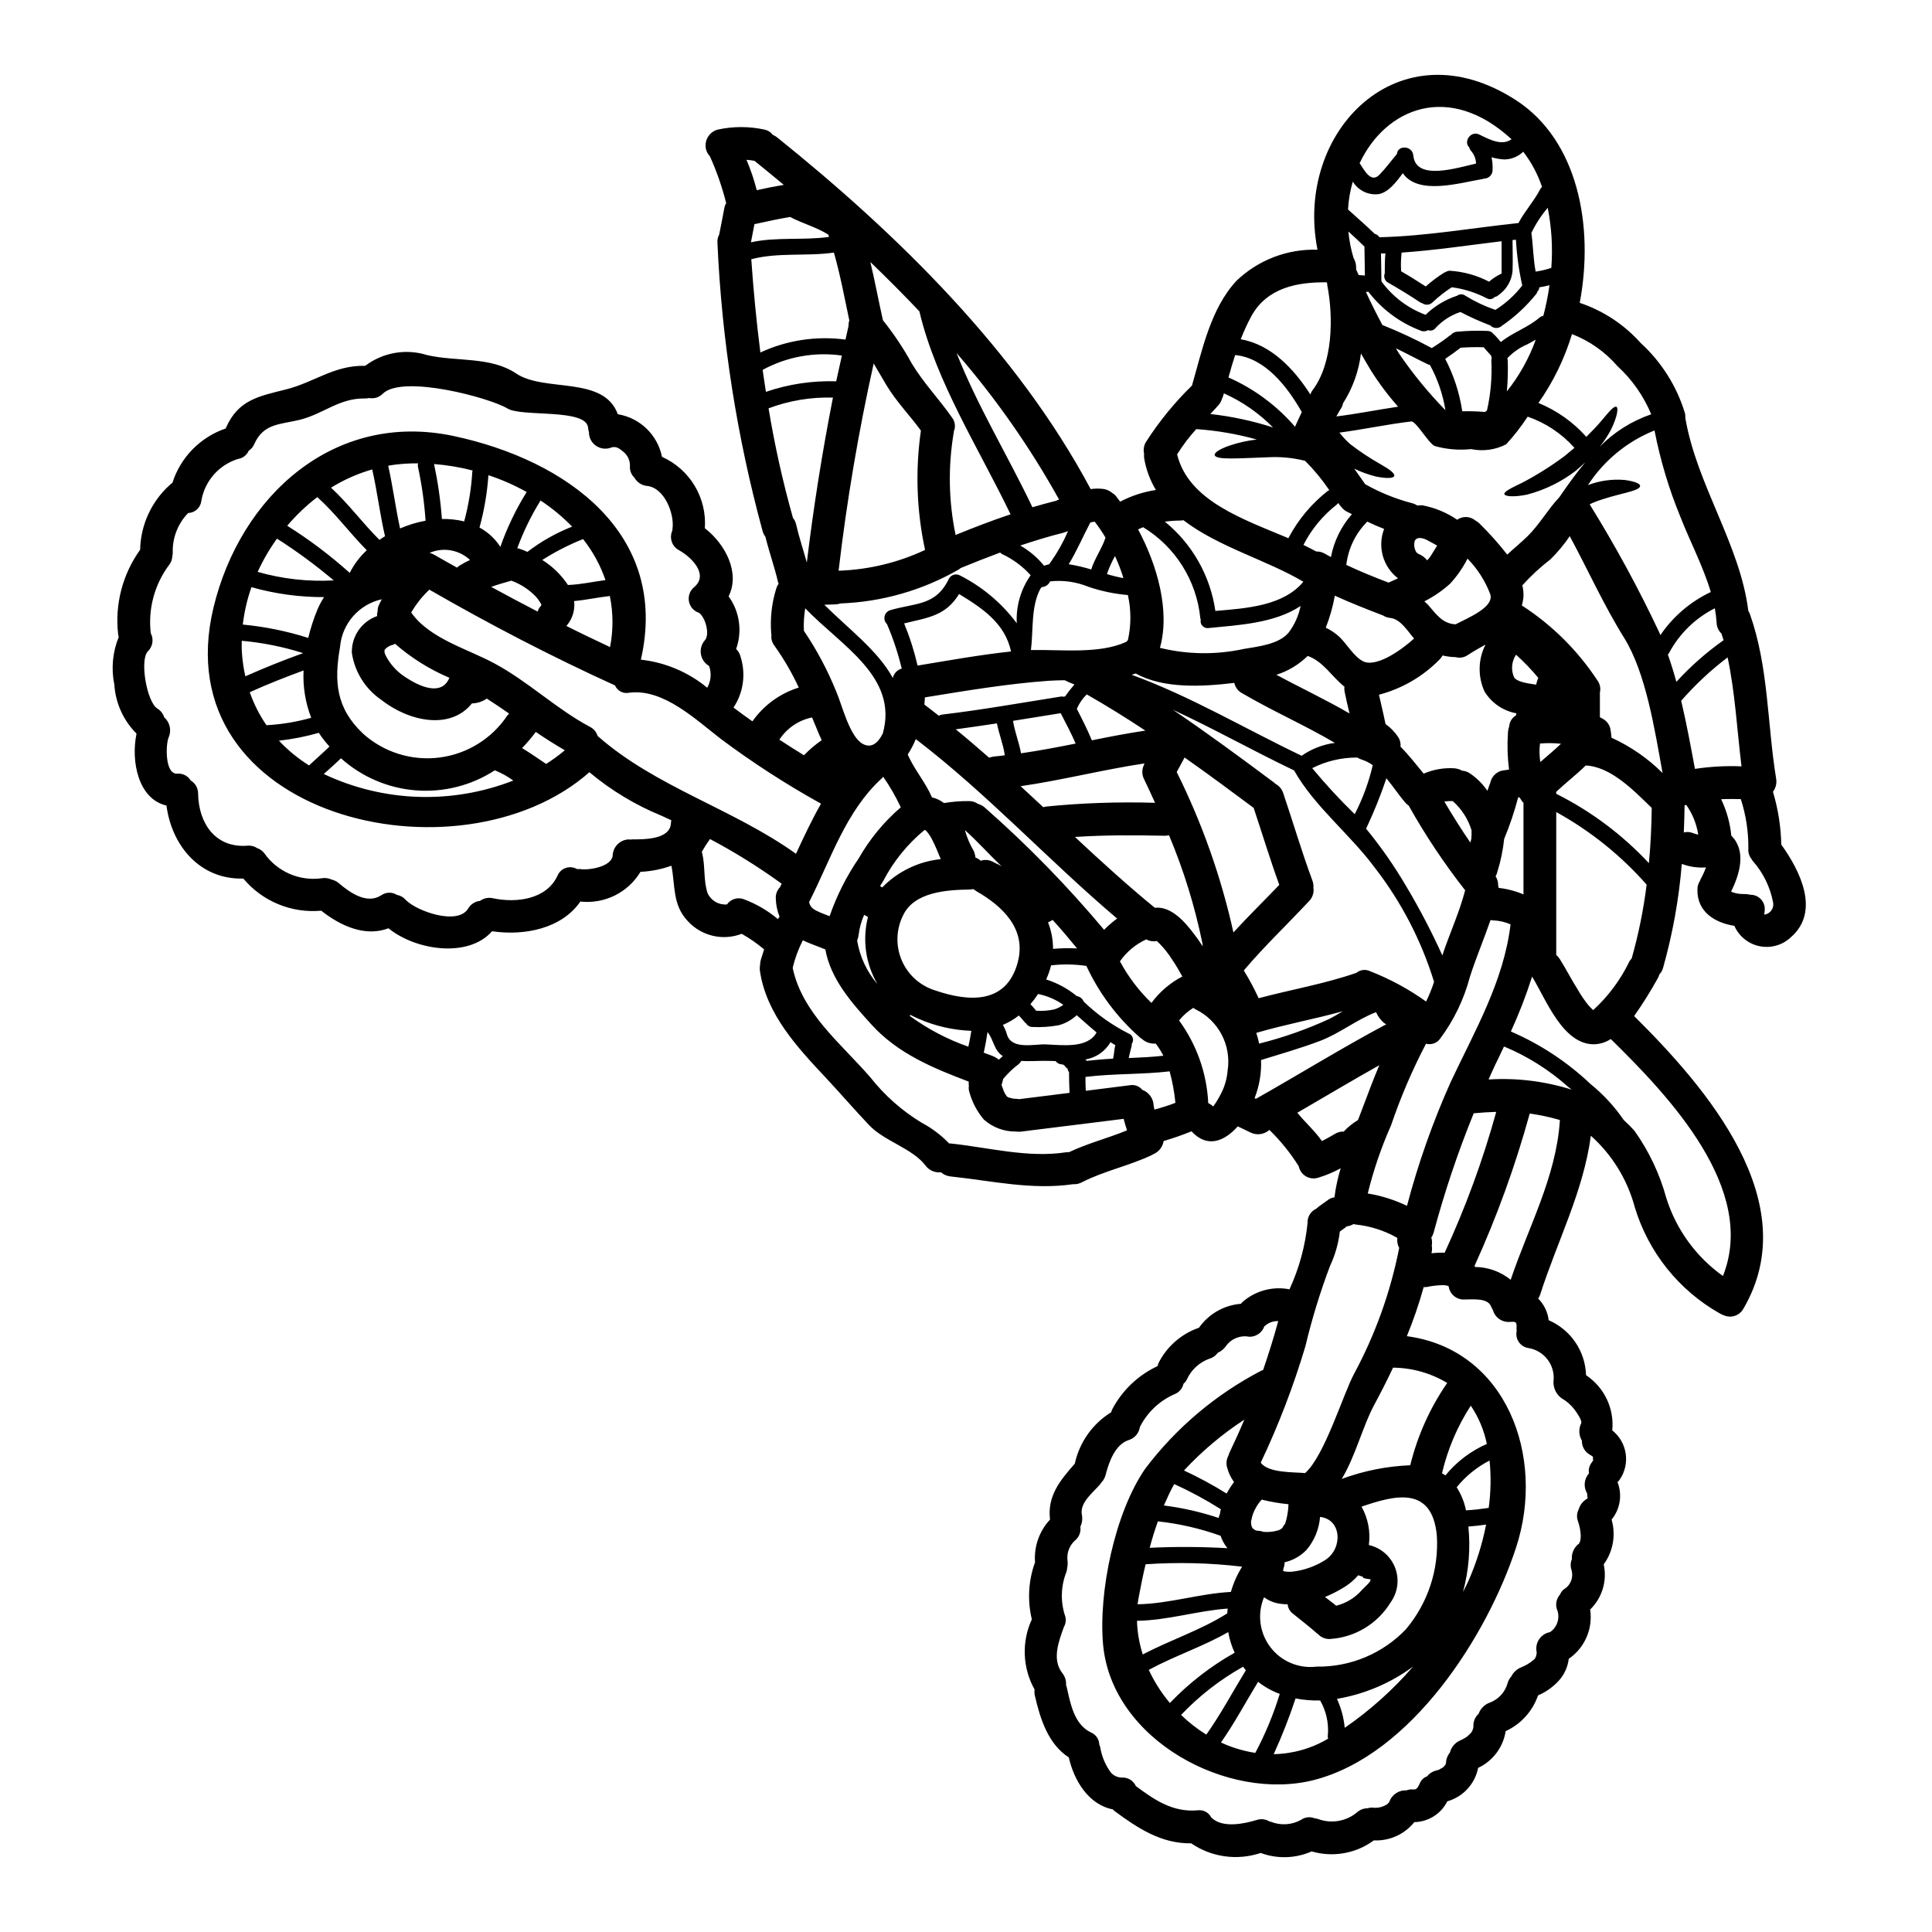 <?xml version="1.0" encoding="UTF-8"?>
<!-- Uploaded to: SVG Repo, www.svgrepo.com, Generator: SVG Repo Mixer Tools -->
<svg fill="#000000" width="800px" height="800px" version="1.1" viewBox="144 144 512 512" xmlns="http://www.w3.org/2000/svg">
 <g>
  <path d="m484.5 547.99c0.184-0.523 0.34-1.055 0.465-1.594 0.285-1.215 0.449-2.457 0.492-3.707v-0.055c-2.391-0.227-4.758-0.637-7.086-1.223-1.215 1.32-2.102 2.91-2.578 4.637-0.055 0.383-0.141 0.762-0.258 1.133-0.004 0.23 0.004 0.465 0.027 0.695 0.031 0.172 0.117 0.547 0.145 0.633 0.027 0.086 0.031 0.09 0.031 0.117s0.055 0.086 0.086 0.145v0.004c0.059 0.07 0.105 0.148 0.145 0.23l0.031 0.027c0.133 0.129 0.277 0.246 0.434 0.348 0.145 0.086 0.32 0.145 0.348 0.172 0.145 0.031 0.293 0.086 0.438 0.117h0.262-0.004c0.465 0.023 0.926 0.121 1.359 0.289 1.246 0.109 2.504-0.008 3.707-0.348 0.527-0.113 1-0.391 1.363-0.785 0.016-0.133 0.594-1.059 0.594-0.836zm49.938 53.961v0.004c0.023-0.203 0.031-0.406 0.027-0.613-0.012-1.211 0.492-2.367 1.391-3.184 0.496-1.383 1.594-2.469 2.981-2.957 2.301-0.867 4.047-2.781 4.695-5.152 0.18-0.648 0.504-1.242 0.953-1.738 0.578-1.172 1.586-2.074 2.812-2.523 1.109-0.461 2.144-1.086 3.07-1.852 0.262-0.262 0.32-0.316 0.352-0.289h-0.004c0.055-0.094 0.102-0.191 0.145-0.289 0.117-0.199 0.176-0.32 0.203-0.375 0.059-0.32 0.172-1.043 0.172-0.582-0.027-0.52-0.027-0.664 0.027-0.434-0.574-2.305 0.77-4.652 3.043-5.328 0.141-0.047 0.289-0.074 0.434-0.09 2.023-1.344 2.793-3.941 1.828-6.172-0.398-1.336-0.07-2.785 0.867-3.82 0.203-0.531 0.543-1.004 0.984-1.363 1.805-1.039 2.648-3.191 2.027-5.184-0.301-0.918-0.262-1.918 0.117-2.809-0.133-1.707 0.68-3.356 2.117-4.285-0.465 0.348 0-0.172 0.086-0.52 0.109-0.496 0.16-1.004 0.145-1.508-0.059-1.34-0.324-2.656-0.789-3.914-0.316-0.977-0.23-2.039 0.234-2.953 0.324-1.105 1.031-2.062 2-2.695l0.172-0.086c0.059-0.086 0.059-0.086 0.113-0.113 0.016-0.043 0.035-0.082 0.059-0.117 0.027-0.086 0.027-0.172 0.059-0.262-0.117 0.172-0.203-0.926-0.059-0.578-0.027-0.16-0.078-0.316-0.145-0.465-0.023-0.047-0.043-0.094-0.059-0.141-0.902-1.664-0.656-3.715 0.609-5.117-0.176-0.93 0.035-1.891 0.578-2.664 0.203-0.27 0.387-0.551 0.551-0.84v-0.059c-0.113 0.145-0.145-0.871 0-0.551 0-0.027-0.027-0.055-0.027-0.086s-0.031-0.055-0.059-0.113c-0.035-0.047-0.062-0.094-0.086-0.148-0.062-0.039-0.121-0.09-0.172-0.145-0.176-0.121-0.359-0.23-0.551-0.32-1.344-0.754-2.16-2.191-2.113-3.734-0.844-1.414-0.91-3.156-0.18-4.633 0.293-0.723-1.305-2.984-1.793-3.621-0.926-1.215-2.086-2.231-3.418-2.984-1.414-1.035-2.219-2.711-2.144-4.461 0.523-4.285-2.453-8.211-6.719-8.859-1.008-0.168-1.898-0.742-2.473-1.582-0.574-0.844-0.781-1.887-0.57-2.883-0.059-0.523-0.047-1.055 0.031-1.574-0.012 0.129-0.043 0.254-0.086 0.375-0.004-0.164 0.008-0.332 0.027-0.492-0.027-0.086-0.027-0.199-0.059-0.289-0.031-0.082-0.07-0.156-0.113-0.23-0.031-0.059-0.059-0.059-0.086-0.086l-0.059-0.059-0.113-0.059h-0.117c-0.086-0.027-0.113-0.027-0.145-0.059h-0.141l-0.008-0.004c-0.129 0.004-0.262 0.012-0.391 0.031 0.027-0.031 0.027-0.031 0.086-0.031-0.23 0.027-0.465 0.039-0.699 0.031-2.016 0.141-3.852-1.152-4.398-3.102-0.172-0.32-0.352-0.637-0.492-0.953-0.871-2.363-4.836-1.887-7.156-1.887v0.004c-2.031 0.062-3.785-1.406-4.086-3.418-0.02-0.023-0.031-0.055-0.027-0.086v-0.031c-0.562-0.219-1.164-0.309-1.766-0.262-1.363 0.035-2.723 0.199-4.055 0.492-0.262 0.027-0.523 0.035-0.789 0.031-1.227 4.414-2.715 8.754-4.457 12.992 26.328 3.504 36.844 31.832 28.965 55.957-7.648 23.434-27.75 54.977-53.473 61.637-22.766 5.902-53.645-10.484-55.988-35.816-1.27-13.875 3.102-35.031 11.184-46.688v-0.004c8.176-10.789 18.641-19.633 30.645-25.895 0.199-0.086 0.375-0.145 0.578-0.23 1.418-4.144 2.754-8.344 3.91-12.629 0.031-0.113 0.086-0.199 0.117-0.32-1.258-0.062-2.492 0.359-3.449 1.18-0.059 0.059-0.172 0.113-0.262 0.203h0.004c-0.594 1.691-2.211 2.805-4 2.758-2.348-0.457-4.742 0.492-6.141 2.434-0.551 0.797-1.312 1.426-2.199 1.82-0.578 0.797-1.414 1.367-2.363 1.621-2.613 0.977-4.723 2.961-5.852 5.512-0.215 0.41-0.508 0.773-0.867 1.07-0.254 1.176-1.051 2.164-2.144 2.664-4.004 1.688-7.293 4.719-9.297 8.574-0.047 0.062-0.086 0.133-0.117 0.203-0.223 1.637-1.375 2.992-2.953 3.477-3.652 1.18-5.273 5.934-6.141 9.27-0.188 0.742-0.566 1.418-1.102 1.969-0.137 0.238-0.305 0.461-0.492 0.664-1.828 2.086-5.273 4.723-4.691 7.871 0.223 1.074 0.086 2.195-0.395 3.184 0.191 1.273-0.25 2.559-1.18 3.449-1.613 1.309-2.453 3.34-2.238 5.402 0.098 0.668 0.074 1.344-0.059 2-0.031 0.352-0.09 0.703-0.176 1.043-1.477 3.644-1.648 7.688-0.492 11.441 0.438 1.07 0.352 2.277-0.23 3.273-1.363 3.793-3.215 8.605-0.395 12.203v-0.004c0.707 0.891 1.059 2.016 0.984 3.148 0.035 0.148 0.086 0.293 0.145 0.434 1.016 4.434 1.941 9.965 6.43 12.133l0.004 0.004c1.312 0.535 2.188 1.797 2.227 3.215 0.117 0.258 0.207 0.531 0.266 0.812 0.359 2.129 1.164 4.164 2.359 5.965 0.676 1.207 1.949 1.957 3.332 1.969 1.594-0.094 3.078 0.805 3.738 2.258 4.953 3.676 9.762 6.981 16.309 6.426l-0.004 0.004c1.516-0.238 3.004 0.535 3.676 1.91 0.031 0.027 0.086 0.027 0.117 0.086 2.898 2.754 8.512 1.594 11.934 0.551l0.004 0.004c1.121-0.375 2.352-0.23 3.356 0.391 0.137 0.016 0.266 0.047 0.395 0.09 2.606 1.039 5.543 0.848 7.996-0.52 1.059-0.746 2.426-0.895 3.621-0.395 0.316 0.023 0.629 0.09 0.926 0.199 3.492 1.277 7.394 0.602 10.254-1.766 0.77-0.703 1.77-1.094 2.812-1.098 0.398-0.133 0.82-0.191 1.242-0.18 1.086 0.16 2.191 0 3.188-0.461 0.062-0.004 0.121-0.027 0.176-0.059-0.059 0-0.086 0.027-0.145 0.027h-0.004c0.215-0.129 0.438-0.246 0.668-0.344l-0.027 0.059c0-0.031 0.027-0.059 0.086-0.086l0.027-0.031 0.172-0.172c0.117-0.145 0.176-0.199 0.23-0.262 0.055-0.059 0.117-0.203 0.145-0.203 0.027 0-0.027 0.059-0.027 0.117h0.004c0.633-1.969 2.512-3.262 4.574-3.148 0.488-0.188 1.012-0.277 1.539-0.262 0.207 0.027 0.422 0.027 0.633 0 0.059 0 0.117-0.031 0.203-0.031 0.016 0 0.027-0.012 0.027-0.027 0.074-0.043 0.152-0.082 0.234-0.117 0.113-0.109 0.219-0.223 0.316-0.348 0.059-0.027 0.027-0.027 0.086-0.113 0.203-0.348 0.387-0.707 0.555-1.074 0.352-0.809 1.023-1.438 1.852-1.738 0.555-0.703 1.316-1.219 2.172-1.48 0.348-0.086 0.664-0.172 1.012-0.289v0.004c0.035-0.035 0.074-0.066 0.121-0.086 0.336-0.168 0.664-0.352 0.98-0.551 0.027-0.059 0.027-0.027 0.086-0.086 0.059-0.059 0.293-0.348 0.395-0.492-0.008 0.074-0.035 0.141-0.086 0.199 0.066-0.062 0.117-0.145 0.145-0.23 0.047-0.066 0.086-0.133 0.117-0.203 0.031-0.062 0.055-0.133 0.059-0.203 0.023-0.043 0.031-0.094 0.027-0.145 0.039-1.004 0.402-1.973 1.043-2.754 0.367-1.465 1.41-2.672 2.809-3.246 0.031 0 0.031 0 0.059-0.027 0.027-0.027 0.027 0 0.059-0.027 0.199-0.117 0.605-0.293 0.637-0.32h0.004c0.258-0.137 0.512-0.293 0.75-0.465 0.172-0.117 0.262-0.172 0.32-0.203 0.059-0.031 0.086-0.086 0.172-0.172 0.23-0.199 0.434-0.395 0.637-0.605 0.113-0.117 0.172-0.203 0.23-0.266 0.059-0.059 0.086-0.113 0.145-0.227l0.004-0.004c0.051-0.117 0.109-0.234 0.172-0.348 0.047-0.207 0.113-0.406 0.199-0.598zm-121.91-166.8 1.242 0.086c0.145 0.031 0.289 0.051 0.438 0.059 0.098-0.004 0.195-0.023 0.289-0.059 4.316-0.523 8.633-1.066 12.949-1.621-0.086-1.828-0.145-3.652-0.145-5.512h-0.004c-0.215-0.266-0.352-0.59-0.391-0.93-0.148-0.07-0.281-0.172-0.395-0.289-0.395-0.461-0.551-0.789-1.129-0.812-0.645-0.031-1.238-0.348-1.621-0.867-0.551-0.031-1.07-0.031-1.594-0.059-2.519-0.086-5.039 0.172-7.504 0-0.184 0.336-0.43 0.629-0.723 0.871-1.508 1.145-2.879 2.453-4.086 3.91-0.113 0.539-0.258 1.07-0.434 1.594 0.145 0.395 0.293 0.84 0.465 1.273 0.035 0.094 0.066 0.191 0.086 0.289l0.172 0.352v-0.004c0.164 0.344 0.359 0.676 0.578 0.984 0.059 0.055 0.117 0.145 0.172 0.199 0.117 0.059 0.23 0.145 0.352 0.203 0.027 0 0.027 0.027 0.055 0.027l0.004 0.004c0.047 0.016 0.094 0.023 0.145 0.031 0.121 0.062 1.078 0.238 1.078 0.27zm-38.898-48.402c0.113 0.172-0.465-0.23-0.609-0.32h-0.004c-0.766 1.699-1.266 3.508-1.473 5.359-0.062 0.496-0.195 0.984-0.395 1.449 0.699 4.273 2.566 8.273 5.387 11.559-3.137-5.359-4.043-11.738-2.523-17.758-0.133-0.09-0.262-0.184-0.383-0.289zm242.43-18.918c4.926 6.836 10.43 17.711 2.523 24.566-2.211 2.082-5.293 2.961-8.27 2.356-2.973-0.605-5.469-2.617-6.688-5.398-5.117-0.812-9.902-3.648-9.789-9.617-0.016-0.809 0.219-1.609 0.664-2.285 0.059-0.117 0.086-0.266 0.145-0.395 0.57-1.02 1.055-2.086 1.449-3.188-2.059 0.152-4.133-0.125-6.082-0.812-0.117-0.027-0.203-0.086-0.32-0.113h0.004c-0.762 9.312-2.422 18.527-4.957 27.52-0.176 0.66-0.516 1.266-0.984 1.766-0.094 0.332-0.227 0.652-0.391 0.953-1.914 3.473-4.016 6.836-6.301 10.078 19.059 18.895 45.477 49.328 28.965 77.539-1.004 1.852-3.258 2.617-5.184 1.77-0.352-0.125-0.691-0.277-1.016-0.461-10.91-6.144-19.02-16.277-22.617-28.273-1.965-7.277-6-13.828-11.617-18.855-1.969 14.777-8.918 27.98-13.438 42.117v-0.004c-0.133 0.379-0.309 0.738-0.523 1.074 0.086 0.086 0.172 0.141 0.262 0.23v0.004c1.398 1.508 2.281 3.426 2.523 5.469 2.863 1.234 5.32 3.258 7.074 5.84 1.754 2.578 2.734 5.606 2.828 8.727 2.375 1.578 4.273 3.773 5.5 6.348 1.223 2.578 1.727 5.438 1.449 8.277 3.996 3.172 4.844 8.898 1.941 13.094-0.168 0.223-0.352 0.438-0.547 0.633 1.309 3.344 0.707 7.137-1.574 9.91 1.176 4.066 0.406 8.449-2.086 11.875 0.953 4.34-0.402 8.863-3.59 11.965 0.766 5.082-1.438 10.156-5.676 13.062-0.258 2.144-1.168 4.156-2.609 5.762-1.539 1.695-3.426 3.039-5.531 3.938-1.449 4.195-4.547 7.613-8.578 9.469-0.656 4.258-3.391 7.91-7.297 9.734-0.836 4.254-3.992 7.68-8.164 8.863-1.664 3.324-5.035 5.445-8.75 5.512-2.59 3.238-6.578 5.039-10.719 4.836-4.738 3.488-10.832 4.57-16.48 2.926-4.148 1.828-8.832 2.023-13.117 0.551-0.145-0.027-0.23-0.117-0.395-0.145-6.203 2.082-13.02 1.141-18.422-2.551-7.871 0.117-14.137-3.969-20.363-8.602-0.152-0.109-0.285-0.242-0.395-0.395-6.398-1.242-10.281-7.59-11.672-13.777-5.512-3.543-7.59-10.281-9.008-16.422v0.004c-0.109-0.52-0.129-1.051-0.059-1.574-3.207-5.723-3.477-12.641-0.727-18.594-1.195-4.957-0.922-10.156 0.789-14.957 0.027-0.055 0.059-0.086 0.059-0.141-0.32-4.168 1.117-8.277 3.969-11.328-0.75-6.227 2.606-10.34 6.574-14.832h-0.004c1.227-5.656 4.699-10.566 9.621-13.609 0.086-0.266 0.172-0.492 0.262-0.723v-0.004c2.644-5.055 6.879-9.102 12.047-11.516 0.062-0.277 0.148-0.551 0.258-0.812 2.215-4.398 6.062-7.754 10.719-9.355 2.57-3.66 6.637-5.988 11.098-6.34 0.113-0.117 0.227-0.266 0.348-0.395h-0.004c3.41-3.047 8.051-4.324 12.543-3.449 2.562-5.555 4.184-11.5 4.793-17.59-0.082-1.609 0.84-3.109 2.312-3.766 0.172-0.172 0.352-0.32 0.551-0.492 0.898-0.637 1.793-1.273 2.664-1.914h0.004c0.465-0.34 1.016-0.551 1.594-0.605 0.328-2.609 0.879-5.188 1.648-7.707-1.887 1.035-3.875 1.871-5.938 2.492-1.09 0.355-2.281 0.227-3.273-0.355-0.988-0.582-1.684-1.559-1.91-2.684-2.199-3.5-4.805-6.731-7.766-9.617-1.406 1.25-3.441 1.504-5.117 0.637-1.074-0.551-2.172-1.043-3.273-1.574-3.477 3.91-8.023 5.902-12.254 1.305-2.402 0.984-4.863 1.828-7.383 2.578v-0.004c-0.25 1.566-1.293 2.894-2.754 3.504-0.117 0.059-0.23 0.145-0.352 0.203-6.023 2.871-12.652 4.199-18.594 7.242v0.004c-0.699 0.375-1.492 0.547-2.285 0.492-11.02 1.594-21.555-0.898-32.5-2.059-0.938-0.094-1.816-0.477-2.519-1.102-1.594 0.184-3.164-0.504-4.113-1.797-3.543-4.606-10.836-6.371-14.957-10.715-3.852-4.059-7.477-8.266-11.297-12.371-7.648-8.141-15.875-16.926-17.609-28.383-0.078-0.559-0.07-1.125 0.027-1.68 0-0.461 0.07-0.922 0.203-1.363 0.289-0.93 0.578-1.828 0.867-2.754-1.844-1.566-3.832-2.949-5.938-4.133-4.984 1.918-10.637 0.598-14.254-3.328-4.141-4.328-3.328-9.414-4.371-14.711v-0.004c-2.641 0.941-5.402 1.488-8.199 1.621-1.625 2.699-3.988 4.875-6.812 6.269-2.824 1.398-5.988 1.953-9.117 1.605-5.012 7.238-14.918 9.125-23.402 7.871-6.344 7.215-20.305 5.043-27.457-0.789-6.172 2.363-12.719-0.633-17.812-4.66h-0.004c-7.867 0.723-15.582-2.461-20.652-8.516-11.469 0.32-18.973-8.691-20.363-19.348-7.477-1.707-9.469-11.73-7.934-19.059l-0.004-0.004c-3.473-3.469-5.562-8.086-5.879-12.988-0.871-4.219-0.465-8.602 1.16-12.594-0.066-0.23-0.113-0.461-0.145-0.695-0.926-7.945 1.152-15.945 5.82-22.438 0.137-6.519 2.941-12.699 7.762-17.09 0.234-0.242 0.5-0.457 0.789-0.633 2.152-6.781 7.398-12.133 14.133-14.426 0.027-0.086 0.059-0.145 0.086-0.23 3.242-7.356 8.691-8.312 15.742-10.082 7.621-1.883 12.832-6.461 21.059-6.297h0.086c4.688-3.547 10.797-4.606 16.398-2.84 7.731 1.793 16.828 0.32 23.578 4.863 7.562 5.098 23.199 0.492 26.965 10.805v0.004c5.871 0.965 10.531 5.461 11.703 11.293 3.606 1.609 6.629 4.285 8.66 7.668 2.031 3.383 2.973 7.309 2.695 11.246 5.562 4.328 9.383 11.906 6.297 18.047 2.926 4.039 3.672 9.262 1.996 13.961 0.57 0.543 0.973 1.234 1.16 2 1.469 4.555 0.789 9.531-1.855 13.523 1.648 1.246 3.328 2.465 5.012 3.652 2.988-4.262 7.309-7.41 12.281-8.949-1.805-3.914-3.977-7.648-6.488-11.156-0.59-0.773-0.863-1.75-0.754-2.719-0.031-0.145-0.051-0.289-0.055-0.438-0.324-4.059 0.141-8.137 1.359-12.02 0.133-0.426 0.336-0.828 0.609-1.18-0.062-0.113-0.109-0.23-0.148-0.352-0.926-4.082-2.363-8.023-3.356-12.074v-0.004c-0.324-0.438-0.566-0.926-0.727-1.445-6.816-24.969-10.84-50.613-11.992-76.469-0.055-0.766 0.105-1.527 0.465-2.203 0.465-2.363 0.957-4.75 1.391-7.156v0.004c0.074-0.414 0.23-0.809 0.465-1.16-1.07-4.273-2.516-8.441-4.332-12.457-0.457-0.48-0.797-1.066-0.984-1.707-0.621-2.312 0.738-4.691 3.043-5.328 4.102-0.898 8.352-0.898 12.453 0 0.871 0.184 1.641 0.676 2.176 1.387 0.426 0.172 0.824 0.406 1.18 0.699 31.832 25.586 63.578 56.656 83.051 93.18 0.977-0.145 1.969-0.176 2.953-0.086 1.047 0.07 2.039 0.477 2.84 1.156 0.371 0.215 0.695 0.5 0.957 0.84 0.348 0.438 0.723 0.93 1.07 1.422v-0.004c2.961-1.551 6.16-2.598 9.469-3.098-1.543-2.566-2.594-5.398-3.102-8.352-0.055-0.422-0.062-0.848-0.027-1.273-0.238-1.035-0.074-2.121 0.461-3.039 3.484-5.453 7.59-10.488 12.227-15.004 2.723-9.414 4.926-20.391 11.809-27.781h-0.004c5.762-5.512 13.496-8.477 21.465-8.223-6.223-31.281 21.613-59.785 52.691-39.566 16.191 10.543 20.684 33.062 16.801 53.645l-0.004-0.004c6.215 2.082 11.777 5.742 16.141 10.629 5.527 5.043 9.594 11.488 11.758 18.652 0.086 0.398 0.117 0.809 0.09 1.215 2.957 17.582 14.539 33.656 16.684 51.094 0.113 0.23 0.262 0.492 0.395 0.789 5.012 14.074 4.606 29.125 6.981 43.691l-0.004-0.004c0.227 1.234-0.074 2.508-0.836 3.504 1.367 4.547 2.109 9.262 2.207 14.008zm-4.168 18.5c1.336-0.352 2.203-1.645 2.027-3.016-0.762-4.191-2.668-8.09-5.512-11.262-0.047-0.113-0.105-0.223-0.172-0.32-0.668-0.789-0.992-1.812-0.902-2.844 0.047-4.449-0.629-8.879-1.996-13.117-1.738-0.031-3.508-0.059-5.215 0.027 1.449 3.035 2.363 6.301 2.691 9.648 4.059 4.055 2.258 10.137-0.055 14.828 0.172 0.09 0.434 0.176 0.52 0.23 0.262 0.059 0.523 0.145 0.75 0.203 0.117 0.027 0.609 0.113 0.723 0.145 0.637 0.055 1.246 0.086 1.855 0.086l0.004 0.004c0.398 0.008 0.793 0.066 1.18 0.172 1.09-0.031 2.141 0.41 2.883 1.207 0.746 0.801 1.109 1.879 0.996 2.965-0.039 0.996-0.355 1.199 0.223 1.027zm-18.711-38.574v0.004c4.082-0.617 8.211-0.84 12.336-0.672-1.18-9.645-1.68-19.406-3.68-28.875-4.484 3.402-8.605 7.254-12.305 11.5 1.445 6.121 2.574 12.281 3.648 18.051zm7.414 134.39c9.184-23.027-14.312-47.676-29.723-62.797v0.004c-1.277 0.844-2.758 1.32-4.285 1.391-8.398 0.203-12.859-11.902-16.566-17.93-1.578 4.957-3.453 9.812-5.621 14.539 7.801 3.371 14.949 8.086 21.117 13.934 3.371 2.727 6.328 5.926 8.777 9.504 0.984 0.926 1.941 1.855 2.867 2.898v-0.004c3.836 5.394 6.688 11.426 8.43 17.812 2.621 8.332 7.887 15.586 15.004 20.656zm0.172-168.49c-0.172-0.578-0.395-1.156-0.551-1.734-0.805-0.766-1.27-1.816-1.301-2.93-0.086-1.27-0.242-2.539-0.465-3.793-5.191 2.617-9.441 6.777-12.168 11.906-0.07 0.137-0.168 0.254-0.285 0.348 0.84 2.363 1.574 4.75 2.258 7.242 3.758-4.121 7.953-7.82 12.512-11.031zm-6.949 51.473c0.078-0.004 0.156 0.004 0.23 0.027-0.445-2.832-1.535-5.527-3.188-7.871l-0.199 0.086c-0.078 0.023-0.156 0.031-0.234 0.027-0.031 2.434-0.086 4.809-0.203 7.215 0.695-0.188 1.43-0.168 2.113 0.055 0.484 0.184 0.977 0.336 1.48 0.465zm3.562-64.242c-2.027-6.805-5.59-13.582-8.027-19.84v-0.004c-3.055-7.406-5.363-15.102-6.891-22.969-7.231 2.898-13.391 7.957-17.641 14.484 3.098-1.18 6.426-1.648 9.734-1.363 2.551 0.348 4.086 0.926 4.086 1.574 0 1.504-6.199 1.969-12.34 4.402-0.352 0.145-0.668 0.32-1.016 0.492 6.805 10.969 12.977 22.324 18.477 34.008 0.086 0.199 0.172 0.434 0.262 0.637 3.352-4.93 7.965-8.871 13.355-11.418zm-12.785 47.969c-2.059-11.414-4.406-26.527-10.168-35.797-5.418-8.691-9.59-18.02-14.426-26.969v-0.004c-1.496 2.211-3.211 4.269-5.117 6.144-2.684 2.066-5.176 4.371-7.445 6.891 0.273 1.098 0.363 2.234 0.266 3.363-0.086 0.664-0.215 1.32-0.395 1.969 8.02 5.188 14.867 11.996 20.102 19.984 0.617 0.895 0.828 2.012 0.578 3.07v6.574c0.191 0.078 0.375 0.176 0.551 0.293 1.094 0.516 1.902 1.492 2.199 2.664 0.16 0.812 0.266 1.633 0.32 2.461 5.031 2.285 9.617 5.453 13.535 9.355zm-3.621 23.898c0.461-4.836 0.691-9.734 0.75-14.656-4.633-4.461-10.746-10.918-17.496-11.238-2.492 2.461-5.269 4.574-7.82 6.981v0.523-0.004c9.227 4.617 17.547 10.848 24.578 18.395zm-4.566 25.266c1.816-6.418 3.144-12.965 3.969-19.582-6.82-7.742-14.922-14.25-23.957-19.234v37.859c0.328 0.293 0.621 0.621 0.871 0.984 1.707 2.691 3.148 5.562 4.863 8.266h0.004c0.824 1.445 1.762 2.82 2.809 4.113 0.395 0.434 0.812 0.867 1.246 1.27 4-3.664 7.262-8.059 9.617-12.945 0.16-0.266 0.355-0.512 0.578-0.73zm5.184-144.22c-2.012-4.863-5.066-9.223-8.949-12.773-3.258-3.777-7.394-6.691-12.051-8.488-1.969 6.519-4.969 12.68-8.891 18.25 4.859 1.988 9.195 5.059 12.688 8.977 1.449-1.418 2.723-2.754 3.734-3.938 2.172-2.578 3.562-4.328 4.231-4.027 0.578 0.23 0.289 2.551-1.363 5.938l0.004 0.004c-0.855 1.645-1.875 3.195-3.043 4.633 3.816-3.883 8.488-6.82 13.641-8.582zm-17.465 12.707c-0.789 0.723-1.594 1.477-2.465 2.199l0.004 0.004c-3.859 2.973-8.277 5.141-12.992 6.371-3.59 0.723-5.82 0.465-5.996-0.113-0.203-0.695 1.91-1.68 5.012-3.188l0.004-0.004c3.832-2.031 7.5-4.352 10.977-6.949 0.898-0.723 1.766-1.449 2.578-2.144-3.359-3.773-7.625-6.617-12.398-8.266-1.695 2.598-3.602 5.047-5.703 7.328-2.852 1.477-6.125 1.926-9.27 1.27-3.238 0.344-6.512 0.07-9.648-0.809-1.648-0.723-4.984-6.66-6.227-6.519-6.371 0.754-12.66 2.117-19.031 2.957 0.855 1.113 1.816 2.144 2.871 3.07 2.57 1.977 5.281 3.769 8.105 5.359 2.363 1.332 3.766 2.434 3.543 3.07-0.223 0.637-2 0.691-4.691 0.172v0.004c-2.035-0.496-4.016-1.203-5.902-2.113 0.953 1.359 1.941 2.719 2.894 4.113l-0.004-0.004c3.848 2.172 7.957 3.848 12.227 4.981 0.566 0.117 1.102 0.344 1.574 0.668 0.445-0.047 0.891-0.066 1.336-0.059 3.309 0.625 6.453 1.926 9.238 3.824 1.496-1.043 3.516-0.938 4.894 0.258 0.395 0.207 0.754 0.473 1.07 0.789 2.613 2.566 5.051 5.309 7.301 8.199 1.734-1.621 3.621-3.148 5.387-4.867 3.184-3.125 5.356-7.086 8.426-10.34 2.223-3.238 4.457-6.363 6.887-9.262zm-3.621 166.26c-0.348-0.289-0.695-0.551-1.043-0.84-5-4.445-10.707-8.027-16.883-10.598-0.812 1.676-1.594 3.391-2.434 5.066-0.582 1.215-1.102 2.465-1.652 3.68 7.441-0.465 14.902 0.445 22.012 2.691zm-3.148 8.266c0-0.059 0.027-0.117 0.027-0.203-0.156-0.039-0.309-0.09-0.461-0.148-2.469-0.699-4.988-1.223-7.531-1.574-3.805 13.828-8.699 27.332-14.637 40.391 0.051 0.09 0.109 0.18 0.176 0.262 3.43 0.039 6.746 1.234 9.414 3.391 4.691-13.941 12.047-27.27 13.031-42.125zm0.32-99.93c-1.848-0.195-3.711-0.215-5.562-0.059-0.203 1.625-0.176 3.273 0.086 4.894 1.875-1.602 3.727-3.164 5.496-4.844zm-2.559-126.11c0.402-5.332 0.082-10.688-0.957-15.93-1.719 2.027-3.172 4.269-4.328 6.664 0.465 3.418 0.492 6.891 1.129 10.254 0.059 0 0.113-0.031 0.199-0.031v-0.004c1.344-0.199 2.668-0.52 3.957-0.953zm-2.113 12.691v-0.004c0.699-2.66 1.242-5.356 1.621-8.082-0.898 0.227-1.793 0.395-2.691 0.547v0.004c-0.027 0.449-0.227 0.871-0.551 1.18-0.039 0.148-0.086 0.293-0.148 0.434-2.625 3.297-5.731 6.188-9.207 8.57-0.426 0.398-0.992 0.609-1.578 0.59-0.582-0.023-1.129-0.273-1.523-0.703-0.086-0.059-0.172-0.027-0.262-0.086-2.609-1.008-5.164-2.16-7.648-3.449-2.5 0.828-4.75 2.273-6.543 4.199-0.457 0.645-1.293 0.895-2.027 0.609-0.625 0.379-1.402 0.41-2.055 0.09-5.457-2.086-10.227-5.648-13.777-10.285-0.207 0.051-0.422 0.07-0.637 0.059 1.363 2.984 2.836 5.902 4.371 8.777 4.477 1.781 8.844 3.82 13.082 6.113 1.672-1.027 3.289-2.152 4.836-3.363 0.07-0.051 0.148-0.09 0.23-0.113 0.414-0.512 1.023-0.828 1.684-0.871 2.648-0.242 5.309-0.312 7.965-0.203 0.656-0.012 1.273 0.305 1.648 0.84 0.09 0.043 0.168 0.102 0.234 0.176 0.609 0.605 1.156 1.273 1.707 1.941 3.148-2.578 7.129-3.793 10.254-6.492 0.289-0.242 0.641-0.406 1.016-0.469zm-0.871-33.484v-0.004c0.117-0.254 0.297-0.473 0.523-0.637-1.129-3.375-2.812-6.535-4.984-9.355-1.359 1.312-3.176 2.051-5.066 2.055-1.129-0.07-2.246-0.266-3.332-0.578 0.25 1.18 0.336 2.387 0.262 3.594-0.109 1.176-1.105 2.074-2.289 2.055l-0.031 0.047c-6.547 1.129-17.379 4.43-21.465-1.48-1.734 2.363-3.734 4.984-6.297 5.535h0.004c-2.769 0.383-5.504-0.914-6.953-3.305-0.707 2.406-1.133 4.883-1.273 7.387 2.363 2.144 4.781 4.231 7.086 6.461l-0.004-0.004c0.516 0.129 0.961 0.453 1.246 0.902 12.371-0.293 24.566-2.465 36.844-3.766 1.648-3.137 4.082-5.742 5.731-8.898zm-0.637 129.82c0.062-0.121 0.121-0.246 0.172-0.375-1.816-2.188-3.789-4.238-5.902-6.141-1.203 1.797-1.387 4.086-0.492 6.055 0.957 1.27 3.914 1.574 5.82 1.883 0.113-0.516 0.258-0.98 0.402-1.422zm-0.492-90.02c-0.723 0.434-1.477 0.84-2.227 1.242-2.016 0.855-3.832 2.117-5.336 3.707 0.07 0.176 0.113 0.363 0.121 0.551 0.094 2.742 0.016 5.492-0.234 8.227 3.297-4.129 5.891-8.773 7.676-13.75zm-3.269 147.05v-24.367c-0.438-0.117-0.844-1.363-1.18-1.363h-0.234c-0.98 3.754-2.219 7.438-3.707 11.023-0.305 2.918-0.895 5.797-1.77 8.598-0.102 0.457-0.266 0.895-0.492 1.305 0.457 0.699 0.691 1.523 0.668 2.359 0.066 0.227 0.105 0.457 0.117 0.695 2.269 0.25 4.492 0.832 6.598 1.727zm-0.32-161.38v-0.004c-0.895-3.992-1.457-8.051-1.68-12.137l-0.898 0.086c0 2.754 0.113 5.512 0 8.266-0.258 2.547-1.613 4.852-3.707 6.316-0.289 0.273-0.652 0.453-1.043 0.523-0.488 0.566-1.301 0.727-1.969 0.391-2.926-1.539-6.106-2.551-9.383-2.984-1.844 1.188-3.57 2.547-5.156 4.055-0.734 0.688-1.848 0.758-2.664 0.176-0.184-0.043-0.359-0.109-0.52-0.203-2.781-1.855-5.621-3.594-8.516-5.242h-0.004c-0.895-0.473-1.285-1.555-0.898-2.492 0-1.766 0-3.543 0.172-5.269-0.395 0-0.812 0.027-1.18 0.027 0.031 2.465 0.117 4.926 0.117 7.387h0.004c2.941 4.043 7.012 7.125 11.699 8.863 2.367-2.309 5.231-4.043 8.375-5.066 0.648-0.5 1.559-0.488 2.199 0.027 2.496 1.535 5.16 2.789 7.934 3.734 2.734-1.723 5.141-3.91 7.117-6.465zm-1.652 113.92c0.031-0.172 0.059-0.395 0.086-0.551v-0.008c-3.504-0.629-6.57-2.727-8.426-5.762-1.828-3.973-1.734-8.562 0.258-12.453-1.574 0.867-3.129 1.762-4.664 2.754-0.949 0.676-2.148 0.887-3.269 0.578-1.164-0.023-2.316-0.172-3.449-0.438-0.227 0.406-0.508 0.777-0.84 1.105-4.402 4.484-9.938 7.699-16.02 9.297 0.578 2.578 1.215 5.156 1.738 7.766h0.004c1.332 0.949 2.481 2.137 3.387 3.5 0.473 0.75 0.676 1.641 0.582 2.519 2.199 2.172 4.113 4.691 6.141 7.125h-0.004c2.555-1.102 5.332-1.586 8.109-1.418 0.734 0.062 1.445 0.277 2.086 0.637 0.727 0.043 1.43 0.281 2.027 0.695 1.836 1.234 3.418 2.809 4.664 4.637 0.172-0.523 0.348-1.043 0.551-1.574 0.059-0.172 0.145-0.316 0.199-0.492h0.004c0.301-1.594 1.5-2.871 3.07-3.273 0.633-0.117 1.27-0.203 1.91-0.293v0.004c-0.414-3.238-0.512-6.508-0.285-9.762 0.02-0.555 0.129-1.102 0.316-1.621 0.07-1.238 0.754-2.359 1.824-2.988zm-9.73-153.93c3.07 1.535 6.082 2.981 8.543 1.242-16.598-15.293-33.426-8.223-40.273 6.375 0.059 0.086 0.117 0.086 0.145 0.172 1.18 1.793 2.93 5.117 5.098 2.871 1.68-1.711 3.102-3.68 4.664-5.535 0.172-2.363 4.059-2.258 4.328 0.395 0.637 6.891 11.672 3.269 16.625 2.172-0.027-1.215-0.477-2.383-1.273-3.301-0.258-0.277-0.438-0.617-0.52-0.984-1.625-1.496 0.375-4.535 2.664-3.406zm5.902 36.871v-8.602c-8.836 1.07-17.641 2.406-26.504 3.012v0.145c-0.184 1.598-0.219 3.207-0.113 4.809 2.199 1.27 4.371 2.633 6.519 4.027h-0.004c1.523-1.367 3.164-2.598 4.902-3.68 0.098-0.062 0.203-0.102 0.32-0.117 0.336-0.223 0.727-0.352 1.129-0.375 3.641 0.223 7.195 1.211 10.43 2.898 0.945-0.824 1.996-1.52 3.125-2.059 0.066-0.016 0.137-0.035 0.199-0.055zm2.363 172.43c-1.434-0.633-2.977-0.988-4.547-1.043-0.25-0.012-0.504-0.043-0.75-0.086-1.766 5.117-3.887 10.078-5.512 15.203v0.004c-1.555 5.844-4.211 11.34-7.82 16.191-0.836 1.207-2.348 1.754-3.762 1.363-3.644 6.965-6.746 14.203-9.27 21.645-2.586 5.824-4.652 11.863-6.172 18.047 3.606 0.59 7.106 1.691 10.398 3.273 2.969-11.258 6.852-22.254 11.613-32.875 6.367-13.512 14.043-26.664 15.836-41.73zm-4.969-150.12c-0.082-0.188-0.141-0.379-0.172-0.578-0.664-0.754-1.305-1.508-1.969-2.231v-0.004c-2.039-0.062-4.078-0.023-6.113 0.117-1.332 1.039-2.691 2.027-4.082 2.953 2.266 4.352 3.793 9.051 4.519 13.902 2.012-0.055 4.019 0.004 6.023 0.176 0.172-0.117 0.352-0.266 0.523-0.395v0.004c0.992-4.367 1.379-8.852 1.156-13.324 0.008-0.211 0.047-0.422 0.113-0.621zm-9.582 70.609c3.328-1.734 10.309-4.547 9.18-7.992-1.336-3.519-3.387-6.727-6.023-9.414-1.234 2.438-2.805 4.688-4.664 6.691-2.047 1.836-4.324 3.394-6.777 4.637 0.348 0.32 0.695 0.605 1.043 0.984 2.141 2.492 3.836 4.953 7.242 5.094zm8.773 234.15v0.004c0.57-4.156 0.645-8.367 0.23-12.543-3.371 1.723-6.344 4.137-8.719 7.086 1.199 1.863 2.035 3.938 2.465 6.109 2.027-0.098 4.027-0.359 6.023-0.648zm1.969-104.94c-1.941 0.055-3.914 0.172-5.938 0.375h-0.004c-4.195 10.312-7.746 20.879-10.625 31.629-0.133 0.465-0.34 0.906-0.613 1.305 0.215 0.703 0.254 1.449 0.117 2.172 0.102 0.527 0.102 1.07 0 1.594 0 0.113-0.055 0.23-0.055 0.395h-0.004c1.156-0.137 2.316-0.184 3.477-0.145 5.562-12.047 10.137-24.527 13.668-37.316zm-2.664 109.37c-1.574 0.23-3.137 0.406-4.691 0.523h-0.004c0.594 5.812 0.109 11.684-1.418 17.32 0.465-0.926 0.957-1.855 1.391-2.809l-0.004-0.004c2.133-4.816 3.719-9.855 4.727-15.027zm0.199-21.375c-0.738-3.629-2.184-7.074-4.254-10.141-3.555 5.484-6.133 11.539-7.621 17.902 0.293 0.203 0.609 0.395 0.898 0.582 2.945-3.609 6.711-6.469 10.98-8.34zm-4.109-160.38c0.062-0.672 0.082-1.348 0.059-2.027v-0.199c-0.895-2.93-2.566-5.566-4.836-7.621-0.059-0.055-0.113-0.086-0.172-0.141h-0.004c-0.734-0.027-1.473 0.02-2.199 0.141 2.199 3.707 4.461 7.328 6.891 10.863 0.09-0.344 0.168-0.664 0.262-1.016zm-7.574 30.594c1.91-5.707 4.434-11.125 5.934-16.926h0.004c-5.551-7.086-10.551-14.586-14.957-22.438-0.328-0.227-0.629-0.492-0.898-0.785-1.625-1.883-3.215-4.285-5.016-6.461-1.504 4.469-3.266 8.844-5.269 13.109-0.031 0.078-0.082 0.145-0.145 0.199 3.996 4.871 7.602 10.055 10.777 15.496 3.492 5.871 6.652 11.93 9.469 18.152 0.02-0.117 0.055-0.238 0.102-0.348zm-3.102-105.67c0.551-0.871 1.102-1.738 1.621-2.606-0.953-0.523-1.883-1.074-2.898-1.574-1.129-0.52-2.258-0.664-2.867 0.031-0.578 0.637-0.395 3.242 0.812 3.734h0.004c0.902 0.367 1.699 0.953 2.316 1.711 0.383-0.398 0.727-0.832 1.027-1.297zm-6.574 284.47c5.781-6.91 8.684-15.777 8.109-24.766-1.273-13.328-11.266-10.605-19.957-7.621h0.004c1.73 3.09 2.41 6.656 1.938 10.168 3.195 0.719 5.812 2.992 6.973 6.055 1.16 3.059 0.707 6.5-1.211 9.152-3.477 5.707-9.543 9.336-16.219 9.703-1.141 0.008-2.234-0.465-3.012-1.305-0.105-0.051-0.203-0.121-0.289-0.203-2.113-1.855-4.328-3.59-6.516-5.328-0.719-0.59-1.168-1.441-1.246-2.363-0.711 0-1.418-0.059-2.113-0.172-1.504-0.211-2.93-0.801-4.141-1.715-1.848 4.387-1.215 9.422 1.66 13.215 2.871 3.793 7.547 5.766 12.266 5.18 8.977 0.141 17.598-3.484 23.77-10zm10.387-322.96c-0.676-4.207-2.066-8.262-4.113-11.996-0.129-0.012-0.254-0.043-0.375-0.086-2.93-1.391-5.734-2.926-8.633-4.328 0.289 0.492 0.547 0.984 0.867 1.449 3.637 5.336 7.734 10.344 12.254 14.961zm-5.125 156.71c0.828-1.688 1.531-3.43 2.113-5.215-3.375-10.973-8.711-21.238-15.746-30.309-6.519-8.809-16.02-16.223-21.348-25.723-10.801-5.156-21.285-11.062-32.121-16.078 9.125 6.172 18.074 12.777 26.766 19.262 0.145 0.117 0.262 0.23 0.395 0.352h-0.004c0.992 0.527 1.742 1.422 2.086 2.488 2.606 7.707 4.894 15.527 7.734 23.176 0.223 0.602 0.312 1.242 0.262 1.883 0.195 1.301-0.234 2.621-1.156 3.559-5.734 6.141-11.848 11.934-17.293 18.367h-0.004c1.469 2.367 2.781 4.824 3.938 7.356 8.605-2.289 17.438-3.793 25.895-6.719 1.027-0.844 2.449-1.016 3.648-0.438 5.258 2.055 10.242 4.754 14.836 8.039zm-4.199 122.89c1.91-7.805 5.231-15.195 9.793-21.809-4.32-2.606-9.262-4.004-14.305-4.055l-0.031-0.031c-1.574 3.363-3.269 6.664-5.012 9.906-3.047 5.648-4.934 13.543-8.598 19.609 5.824-2.148 11.949-3.371 18.152-3.621zm1.012-219.09c-1.68-1.941-3.59-5.156-6.254-5.449h-0.004c-0.699-0.062-1.375-0.289-1.965-0.664-4.285-1.648-8.574-3.328-12.773-5.242-0.52 2.898-1.324 5.742-2.406 8.484 1.352 0.633 2.594 1.473 3.68 2.492 1.91 1.855 3.734 5.07 6.082 6.344 3.59 1.969 10.617-3.188 13.637-5.965zm-3.938 161.51v-0.004c-0.445-0.812-0.617-1.746-0.492-2.664-3.375-1.926-7.113-3.133-10.977-3.543-0.23-0.031-0.461-0.086-0.664-0.117-0.027 0-0.027 0-0.059 0.031h-0.004c-0.531 0.309-1.125 0.504-1.734 0.578-0.141 0.133-0.285 0.258-0.438 0.375-0.434 0.32-0.898 0.668-1.363 0.988-0.371 3.16-1.25 6.242-2.606 9.125-2.621 6.938-4.797 14.035-6.516 21.254-3.156 10.578-7.113 20.902-11.844 30.875 2.055 2.777 8.66 2.461 11.758 2.754 5.156-4.519 10.051-20.824 12.988-26.328v0.004c5.633-10.445 9.66-21.684 11.945-33.332zm-2.836-176.33c0.789-0.348 1.625-0.723 2.519-1.129l-0.004-0.004c-3.992-3.066-5.488-8.395-3.676-13.094-1.508-0.578-2.984-1.215-4.461-1.941v0.004c-3.094 3.086-5.059 7.129-5.562 11.473 3.648 1.727 7.383 3.234 11.176 4.684zm-0.582 117.04c-0.242-0.094-0.465-0.23-0.664-0.395-0.879-0.781-1.582-1.738-2.059-2.812-5.184 2-9.59 5.617-14.828 7.617-5.117 1.941-10.398 3.449-15.641 5.07 0.129 3.418-0.441 6.828-1.68 10.02 0 0.031-0.031 0.059-0.031 0.086l0.352 0.172c11.551-6.523 22.848-13.531 34.551-19.758zm3.129-163.66c-2.664-3-5.078-6.219-7.215-9.617-0.898-1.477-1.762-2.984-2.633-4.488-0.574 4.703-2.199 9.215-4.75 13.207-0.094 0.496-0.281 0.965-0.551 1.391-0.434 0.695-0.84 1.391-1.215 2.086 5.469-0.668 10.875-1.77 16.359-2.578zm-9.211 185.32c1.363-3.648 2.719-7.242 4.227-10.805-7.297 4.086-14.48 8.398-21.723 12.594 2.086 2.578 4.606 4.781 6.519 7.504 1.156-0.578 2.285-1.215 3.418-1.883 0.707-0.441 1.527-0.664 2.359-0.637 1.082-1.164 2.32-2.168 3.684-2.984 0.027-0.027 0.059-0.027 0.086-0.059 0.5-1.242 0.965-2.484 1.426-3.734zm1.883 125.68v-0.25c-2.898-0.352-1.574-0.523-2.144-0.723-0.375-0.086-0.742-0.203-1.098-0.352-1.203 1.395-2.633 2.57-4.231 3.477-1.469 0.871-2.996 1.637-4.574 2.289 0.926 0.75 2.055 1.535 2.953 2.312v0.004c2.598-0.641 4.941-2.055 6.723-4.055 0.602-0.703 2.367-2.164 2.367-2.703zm-1.477-345.75c-0.031-2.551-0.086-5.117-0.117-7.68-1.387-1.355-2.809-2.688-4.258-3.996 0.219 2.367 0.676 4.703 1.359 6.977 0.473 0.809 0.715 1.73 0.699 2.668 0.012 0.152 0.012 0.309 0 0.461 0.027 0.031 0.059 0.059 0.059 0.086 0.086 0.172 0.141 0.352 0.23 0.523s0.172 0.375 0.262 0.578v0.004c0.027 0.09 0.062 0.176 0.113 0.258 0.547 0.043 1.098 0.043 1.648 0.117zm2.086 129.76c-0.906-0.66-1.914-1.172-2.981-1.508-0.391-0.121-0.762-0.297-1.105-0.52-4.152-0.035-8.254 0.93-11.961 2.809 3.535 4.266 7.297 8.34 11.266 12.203 2.121-4.117 3.727-8.477 4.777-12.984zm-7.43 255.1c6.707-4.621 12.801-10.082 18.129-16.246-5.961 4.406-12.879 7.34-20.188 8.574 1.113 2.422 1.809 5.019 2.059 7.672zm1.91-321.63c-0.375-0.199-0.789-0.395-1.156-0.578l-0.004 0.004c-0.59-0.266-1.105-0.672-1.508-1.184-0.195-0.188-0.379-0.391-0.551-0.605-0.117-0.207-0.25-0.414-0.391-0.609-0.145 0.203-0.32 0.379-0.52 0.523-3.641 2.863-6.613 6.477-8.719 10.602 1.188 0.578 2.316 1.156 3.391 1.738h-0.004c0.816-0.027 1.621 0.184 2.32 0.605 0.52 0.32 1.07 0.578 1.574 0.871 0.809-4.223 2.734-8.148 5.578-11.375zm-0.637 52.832c-0.461-1.941-0.926-3.852-1.305-5.793v0.004c-0.09-0.438-0.109-0.887-0.055-1.332-3.332-2.637-5.594-6.691-9.734-8.141v0.004c-2.328 2.293-5.168 4.008-8.285 4.992 6.441 3.481 13.074 6.578 19.387 10.258zm-5.473 80.988c1.27-0.637 2.488-1.363 3.676-2.086-7.59 2.113-15.352 3.504-22.91 5.734 0.293 0.926 0.551 1.883 0.754 2.836v0.004c6.352-1.582 12.543-3.758 18.492-6.496zm-4.328-166.67c5.387-7.086 5.562-19.348 3.91-27.777l-0.004 0.008c-0.023-0.156-0.031-0.312-0.027-0.465l-0.086-0.348c-7.871-0.117-15.848 1.449-19.988 8.918-1.074 1.996-2.023 4.059-2.836 6.172 7.992 1.363 14.105 7.82 18.453 14.625h-0.004c0.133-0.406 0.328-0.789 0.574-1.141zm4.113 26.648-0.004 0.004c0.105-0.074 0.223-0.121 0.348-0.141-1.895-2.797-4.047-5.406-6.43-7.793-0.113-0.027-0.199-0.059-0.348-0.086v-0.004c-3.012-0.723-6.113-1.016-9.211-0.867-7.531 0.23-14.133 0.844-14.398-0.578-0.113-0.664 1.336-1.594 3.887-2.492 2.356-0.801 4.793-1.344 7.269-1.621-5.242-1.469-10.617-2.391-16.047-2.758-1.883 2.078-3.582 4.316-5.07 6.691 3.012 12.367 17.582 17.176 29.484 22.215 2.566-4.894 6.152-9.184 10.512-12.578zm-0.031 329.57-0.004 0.004c0.215-3.129-0.5-6.254-2.055-8.98-2.195 0.051-4.387-0.133-6.543-0.551v0.062c-1.656 5.004-3.582 9.914-5.769 14.711 5.086-0.094 10.059-1.512 14.426-4.113-0.121-0.367-0.145-0.762-0.062-1.141zm-0.699-46.215c4.691-3.039 4.371-10.773-1.391-11.414-0.246 3.223-1.504 6.285-3.594 8.746-1.57 1.633-3.582 2.769-5.793 3.277 0.004 0.328-0.035 0.66-0.113 0.98-0.23 1.043-0.523 1.215-0.031 1.422 0.871 0.156 1.762 0.164 2.637 0.027 2.949-0.406 5.773-1.441 8.285-3.039zm-6.269-213.12c2.613-1.836 5.637-3.008 8.805-3.418-8.023-4.723-16.566-8.457-24.621-13.184v0.004c-1.043-0.562-1.785-1.559-2.027-2.723-8.516 1.039-18.859 1.574-26.129-2.492l-1.07 0.348c15.625 5.707 29.996 14.281 45.043 21.465zm-1.758-87.199c0.578-1.305 1.18-2.578 1.797-3.883-3.793-6.691-9.707-14.367-17.668-15.117-0.637 1.941-1.215 3.938-1.766 5.934v0.004c6.777 2.988 12.805 7.449 17.637 13.062zm-1.68 54.543c1.566-2.082 2.644-4.484 3.148-7.039-6.863 4.578-16.309 5.039-24.402 5.848-0.598 0.078-1.195-0.137-1.605-0.578-0.41-0.445-0.578-1.059-0.453-1.648-0.055-0.141-0.094-0.289-0.113-0.438-1-9.953-6.609-18.863-15.152-24.066-0.465 0.172-0.898 0.395-1.336 0.578 5.156 9.59 8.516 21.723 5.793 31.398l0.004-0.004c7.289 1.789 14.887 1.887 22.219 0.293 3.644-0.633 9.352-1.203 11.898-4.359zm-2.402 281.37c0.027-0.027 0.055-0.059 0.055-0.086l0.004-0.004c-0.797-0.281-1.57-0.621-2.316-1.012-1.219-0.617-2.375-1.355-3.449-2.203-3.273 5.359-6.227 10.922-9.84 16.078 2.887 1.344 5.949 2.269 9.098 2.754 2.644-4.961 4.805-10.168 6.453-15.547zm-17.027-287.1c8.082-0.691 17.957-1.27 23.316-7.734-9.445-5.648-22.594-9.238-31.777-16.309-0.211 0.047-0.422 0.074-0.637 0.086-1.434 0.012-2.863 0.109-4.285 0.293 7.269 5.93 12.047 14.375 13.383 23.664zm16.926 72.559c-2.438-6.723-4.519-13.586-6.777-20.363-6-4.461-12.078-8.977-18.305-13.352-0.723 1.273-1.363 2.578-2.086 3.848h-0.004c6.723 13.504 11.77 27.781 15.031 42.508 3.957-4.316 8.133-8.402 12.176-12.629zm-8.863 208.17c-0.262-0.32-0.492-0.609-0.723-0.93h-0.004c-6.086 3.41-11.621 7.715-16.426 12.773 2.039 1.973 4.281 3.719 6.691 5.215 3.871-5.465 7-11.371 10.477-17.047zm-4.269-57.777c1.363-2.867 2.664-5.734 3.883-8.633h-0.004c-5.859 3.82-11.227 8.344-15.988 13.469 3.891 1.805 7.66 3.848 11.297 6.113 0.57-1.066 1.23-2.082 1.969-3.043-0.844-1.148-1.461-2.441-1.824-3.82-0.316-1.051-0.203-2.184 0.316-3.148 0.098-0.32 0.211-0.633 0.352-0.938zm0.32 37.02c0.672-2.363 1.676-4.613 2.981-6.691-8.488-1.008-17.055-1.223-25.582-0.637-0.695 2.871-1.273 5.766-1.797 8.578-0.141 0.664-0.23 1.363-0.32 2.027 8.379-0.148 16.402-2.84 24.719-3.277zm11.18-308.58-0.004-0.004c-3.738-3.805-8.16-6.875-13.031-9.051l-0.176 0.609c-0.094 0.309-0.211 0.609-0.348 0.898-0.199 0.648-0.547 1.242-1.012 1.734-0.668 0.754-1.363 1.508-2.059 2.231v0.004c5.648 0.625 11.219 1.82 16.625 3.566zm-10.168 324.7-0.004-0.004c-0.812-1.738-1.387-3.582-1.707-5.477-6.75 3.883-14.223 6.297-21.059 10.02v0.004c1.469 3.16 3.348 6.109 5.59 8.777 5.035-5.269 10.824-9.762 17.176-13.332zm-1.883-154.24v-0.004c0.52-3.266-0.031-6.617-1.566-9.547-1.531-2.934-3.973-5.293-6.953-6.731-0.199-0.113-0.395-0.262-0.578-0.375-1.43 0.895-2.703 2.019-3.766 3.332 4.664 6.383 7.356 13.996 7.734 21.895 0.465 0.223 0.898 0.516 1.273 0.871 0.086-0.055 0.117-0.113 0.203-0.172l0.691-1.043 0.004-0.004c0.453-0.719 0.871-1.461 1.25-2.227 0.957-1.871 1.539-3.91 1.707-6.008zm-0.086 143.81c0.008-0.43 0.047-0.855 0.113-1.277-8.082 0.578-15.902 3.129-24.043 3.242v0.004c0.09 3.031 0.609 6.035 1.535 8.922 7.359-3.894 15.34-6.414 22.395-10.898zm0.055-17.262v-0.004c-0.809-0.977-1.426-2.098-1.824-3.301-5.371-1.922-10.953-3.207-16.625-3.824-0.812 2.289-1.535 4.637-2.172 7.012v-0.004c6.871-0.324 13.754-0.289 20.621 0.109zm-2.027-9.008c0.059-0.465 0.172-0.898 0.266-1.336l-0.004-0.004c-3.957-2.492-8.078-4.719-12.34-6.66-0.055 0.074-0.102 0.152-0.145 0.234-0.957 1.734-1.793 3.59-2.606 5.445v-0.004c4.934 0.621 9.793 1.727 14.508 3.305 0.074-0.34 0.18-0.672 0.32-0.992zm-4.519-150.47c-0.055-0.32-0.086-0.605-0.113-0.898v-0.004c-2.008-9.793-4.965-19.367-8.836-28.582-0.379 0.094-0.77 0.141-1.156 0.141-7.934-0.172-15.875-0.199-23.781 0.32 6.894 6.43 13.875 12.805 21.176 18.77 4.328-0.492 8.055 3.793 10.484 7.086 0.777 0.98 1.504 2.051 2.227 3.156zm-5.414 7.965c-0.84-1.535-1.734-3.07-2.723-4.519l-0.004-0.004c-0.961-1.527-2.086-2.945-3.356-4.231-0.32-0.32-0.523-0.492-0.695-0.664h-0.004c-0.945 0.199-1.934 0.047-2.777-0.434-2.801 1.289-5.211 3.297-6.981 5.82 2.191 4.086 5.008 7.801 8.344 11.023 2.164-2.926 4.965-5.32 8.195-7.004zm-1.84 33.473c-0.273-2.82-0.785-5.613-1.535-8.344-7.414 0.871-14.918 0.551-22.305 1.48 0 1.215 0.031 2.461 0.086 3.676l11.703-1.477c1.23-0.227 2.488 0.242 3.273 1.215 1.738 0.645 2.922 2.262 3.012 4.113 0.031 0.395 0.145 0.75 0.203 1.129 1.898-0.52 3.754-1.082 5.562-1.793zm-3.188-12.484c-0.578-1.133-1.258-2.207-2.027-3.219-1.309 0.109-2.606-0.316-3.594-1.18-0.18-0.113-0.355-0.238-0.52-0.375-6.027-5.277-10.887-11.762-14.266-19.027-3.098-0.457-6.242-0.504-9.355-0.148-0.316 1.285-0.754 2.535-1.301 3.738 2.957 0.938 5.707 2.434 8.105 4.402 0.836 0.137 1.539 0.695 1.855 1.477 3.523 3.398 7.539 6.25 11.906 8.457 0.523 0.195 0.926 0.625 1.086 1.16 0.16 0.535 0.059 1.117-0.273 1.566 0.008 0.23-0.012 0.465-0.059 0.695-0.289 1.012-0.52 2.055-0.75 3.07 3.066-0.125 6.137-0.273 9.207-0.617zm-31.055-66.039c9.582-0.953 19.219-1.281 28.848-0.988-0.926-2.086-1.91-4.168-2.894-6.227-0.641-1.223-0.641-2.684 0-3.91 0.027-0.086 0.027-0.172 0.055-0.293-10.977 1.652-21.781 4.434-32.785 6.027 2.027 1.855 4.023 3.711 5.996 5.562h-0.004c0.258-0.07 0.52-0.129 0.785-0.172zm21.648-44.082c0.883-3.941 0.883-8.023 0-11.965-3.574-0.301-7.094-1.039-10.488-2.199-3.207-1.309-6.691-1.797-10.137-1.422-0.375 0.879-1.215 1.465-2.168 1.508-0.168 0.156-0.316 0.328-0.438 0.52-2.492 4.777-1.793 10.832-2.461 16.16 8.227-0.141 18.105 1.102 25.227-2.141 0.141-0.168 0.297-0.324 0.465-0.465zm-0.23 129.89c-0.32-1.012-0.637-2.027-0.898-3.039l-27.258 3.391c-0.426 0.047-0.855 0.035-1.277-0.031-3.121 0.047-6.148-1.078-8.484-3.152-1.801-2.109-3.117-4.59-3.852-7.269-0.18-0.551-0.227-1.133-0.145-1.707-0.055-0.363-0.062-0.734-0.031-1.102-9.41-3.562-18.766-7.41-25.719-15.059-5.359-5.879-10.863-12.105-12.285-19.961-1.969-0.84-4.055-1.504-5.969-2.434h0.004c-1.18 2.324-2.082 4.773-2.691 7.305 2.519 12.02 12.832 20.074 20.566 28.992 3.766 4.781 8.355 8.852 13.555 12.02 2.731 1.438 5.215 3.309 7.356 5.535 0.129-0.02 0.262-0.02 0.395 0 10.137 1.07 20.508 3.91 30.699 2.312 0.23-0.02 0.465-0.031 0.699-0.027 4.914-2.336 10.273-3.684 15.312-5.758zm-0.953-146.34c-0.609-2-1.355-3.953-2.231-5.852-0.855 1.527-1.57 3.125-2.141 4.781 1.438 0.438 2.894 0.797 4.371 1.07zm-2.754 127.36c0.32-1.18 0.289-2.406 0.605-3.594-0.465-0.262-0.84-0.52-1.273-0.789-1.445 2.496-3.957 4.195-6.809 4.613 0.133 0.004 0.262 0.02 0.391 0.055v0.293c2.894-0.293 4.629-0.469 7.086-0.582zm-2.363-34.152v-0.004c1.062-1.094 2.215-2.09 3.449-2.981-18.191-15.41-34.383-33.062-53.352-47.562-0.582 1.43-1.301 2.797-2.144 4.086 1.738 3.996 4.691 7.324 6.43 11.352 1.156 0.277 2.238 0.789 3.184 1.508 2.176-0.363 4.375-0.535 6.578-0.52 0.879-0.012 1.738 0.25 2.461 0.754 0.676 0.191 1.301 0.539 1.824 1.008 11.332 9.969 21.883 20.785 31.57 32.355zm-3.242-50.223c4.691-0.957 9.414-1.855 14.168-2.578-5.117-3.391-10.285-6.606-15.527-9.59l0.004-0.004c-1.105 1.074-1.992 2.356-2.606 3.769 0 0.027-0.031 0.027-0.031 0.059 1.406 2.75 2.797 5.469 3.984 8.34zm3.621-53.703v-0.004c-0.867-1.469-1.824-2.879-2.867-4.227-0.391 0.035-0.781 0.102-1.16 0.203-1.969 3.707-3.562 7.531-5.734 11.062v0.004c2.019 0.328 4.012 0.789 5.969 1.387 0.918-2.953 2.828-5.5 3.785-8.43zm-2.363 131.13c-1.793-1.48-3.543-3.07-5.269-4.578v-0.004c-1.355 1.258-2.992 2.172-4.777 2.664-2.281 0.414-4.606 0.57-6.922 0.465-0.695 0.012-1.344-0.34-1.711-0.93-0.246-0.176-0.461-0.391-0.637-0.637-0.402-0.52-0.836-1.012-1.301-1.477-1.297 1.008-2.719 1.848-4.231 2.492 0.484 0.812 0.855 1.691 1.102 2.606 1.273 4.055 7.328 2.434 10.195 2.551 4.207 0.141 11.129 1.215 13.531-3.156zm-11.523-22.16v-0.004c2.109-0.184 4.227-0.223 6.344-0.113-2.113-2.578-4.258-5.117-6.488-7.562-0.375 0.27-0.781 0.484-1.215 0.637 0.879 2.242 1.332 4.629 1.336 7.039zm3.184-66.914v-0.004c0.762-1.094 1.586-2.144 2.465-3.148-0.891-0.328-1.762-0.703-2.609-1.129-1.363 0.027-2.723 0.059-4.141 0.145-11.062 0.789-21.926 2.633-32.879 4.402-0.027 0.637-0.086 1.246-0.141 1.914 1.305 0.957 2.547 1.969 3.82 2.957l0.004-0.004c0.289-0.18 0.617-0.289 0.957-0.316 10.484-1.246 20.883-3.102 31.285-4.75l-0.004-0.004c0.289-0.051 0.582-0.039 0.867 0.031 0.113-0.047 0.23-0.078 0.352-0.094zm0.789-43.824c-0.172 0.086-0.352 0.141-0.523 0.227-0.059-0.004-0.117 0.008-0.172 0.031-0.172 0.059-0.348 0.145-0.551 0.199-3.883 0.957-7.676 2.144-11.441 3.391h-0.004c2.422 1.379 4.562 3.199 6.32 5.359 0.434-0.16 0.879-0.293 1.328-0.391 2.004-2.738 3.688-5.695 5.016-8.812zm1.996 56.336c-1.18-2.754-2.606-5.414-3.969-8.055-4.199 0.664-8.426 1.363-12.625 2.027 0.434 2.926 1.594 5.676 2.113 8.605 4.809-0.695 9.648-1.621 14.453-2.574zm-4.863-64.504c0.172-0.055 0.316-0.113 0.461-0.172v-0.004c-7.684-13.84-16.785-26.848-27.156-38.812 5.477 13.961 13.73 27.457 20.102 40.871 1.941-0.582 3.883-1.129 5.852-1.621 0.113-0.031 0.227-0.031 0.32-0.059 0.09-0.027 0.277-0.145 0.422-0.203zm-0.816 134.95h0.004c0.867-0.262 1.68-0.676 2.406-1.215-2.008-1.41-4.289-2.387-6.691-2.871-0.617 0.941-1.293 1.844-2.027 2.695 0.531 0.551 1.035 1.133 1.508 1.738 1.609 0.117 3.227 0 4.805-0.348zm-9.934-102.34h0.004c-0.23-4.531 1.066-9.008 3.68-12.719-2.125-2.363-4.707-4.277-7.59-5.621-0.184-0.105-0.348-0.238-0.492-0.391-3.508 1.305-6.949 2.664-10.426 4.086v-0.004c-0.164 0.145-0.34 0.277-0.523 0.395-9.559 5.508-20.316 8.598-31.34 9.008-0.484 0.164-0.992 0.25-1.508 0.258l-2.809 0.09c6.402 6.367 14.223 12.164 18.16 19.406 0.266-1.203 1.176-2.164 2.363-2.492-0.969-4.031-2.273-7.977-3.91-11.789-0.562-0.531-0.801-1.324-0.629-2.078 0.172-0.758 0.73-1.363 1.469-1.602 6.777-1.996 12.137-1.07 15.613-8.426 0.293-0.492 0.766-0.848 1.32-0.988 0.555-0.141 1.141-0.055 1.633 0.234 5.902 3 11.031 7.324 14.988 12.637zm0.266 89.848c2.363-8.832-4-14.859-11.066-18.895-0.262-0.172-0.461-0.32-0.691-0.492h-0.004c-0.324 0.055-0.652 0.094-0.98 0.113-5.938 0.086-14.832 0.578-17.711 6.984h-0.004c-1.805 3.707-1.906 8.02-0.277 11.809 1.629 3.785 4.828 6.676 8.766 7.914 8.789 3.027 18.953 3.867 21.969-7.43zm-6.238-54.531c0.957-0.086 1.887-0.199 2.809-0.32-0.395-2.867-1.535-5.59-2.086-8.457-3.621 0.551-7.269 1.074-10.918 1.574 3.012 2.434 5.938 4.981 8.863 7.531h0.004c0.422-0.176 0.871-0.285 1.328-0.328zm1.215 80.352c0.352-0.32 0.695-0.637 1.074-0.957-2.406-1.477-2.363-4.285-4.059-6.371-0.262 1.766-0.578 3.543-0.953 5.269h0.004c-0.023 0.059-0.055 0.121-0.086 0.176 0.789 0.289 1.535 0.578 2.285 0.867 0.629 0.246 1.219 0.586 1.742 1.008zm3.246-108.18c-1.594-7.441-7.504-11.414-13.777-15.234-3.562 5.852-8.312 6.258-14.562 7.793l0.004-0.004c1.492 3.621 2.684 7.359 3.562 11.18 8.246-1.367 16.5-2.848 24.785-3.746zm-4.914 55.688c0.84 0.465 1.621 0.723 2.434 1.273-3.215-3.07-6.461-6.691-9.703-9.59l-0.031 0.004c0.531 1.941 1.328 3.805 2.363 5.535 0.211 0.547 0.359 1.121 0.438 1.707 0.512 0.188 0.984 0.473 1.387 0.844 1.027-0.352 2.148-0.27 3.113 0.227zm-6.402 49.039c0.32-1.391 0.578-2.777 0.789-4.199h-0.004c-4.836-0.172-9.594-1.262-14.02-3.215-0.691-0.289-1.391-0.637-2.055-0.984-0.09 0.078-0.188 0.145-0.289 0.203 4.758 3.488 10.008 6.25 15.578 8.195zm-3.379-135.61c4.809-1.969 9.648-3.82 14.562-5.473-8.43-17.527-19.727-35.051-24.16-53.789-4.227-4.461-8.574-8.832-12.988-13.062 1.215 5.098 2.172 10.285 3.332 15.438l0.004-0.004c2.867 3.578 5.414 7.394 7.617 11.414 3.098 5.156 7.269 9.469 10.688 14.367h-0.004c0.812 1.027 1 2.414 0.496 3.621-0.031 0.145-0.031 0.289-0.059 0.465-1.508 8.961-1.336 18.125 0.512 27.023zm-3.934 85.91c-0.664-1.594-1.305-3.242-2.086-4.777-0.453-0.992-1.047-1.91-1.77-2.727-0.113-0.086-0.262-0.172-0.395-0.262v0.004c-4.516 3.707-8.242 8.285-10.945 13.469-0.293 0.492-0.609 0.957-0.898 1.449h0.004c0.02 0.02 0.055 0.031 0.086 0.027 0.172 0.09 0.336 0.195 0.492 0.316 4.133-4.238 9.621-6.891 15.512-7.5zm-4.156-81.941c-2.246-10.395-2.617-21.105-1.102-31.629-2.957-4.027-6.492-7.676-9.098-11.965-1.18-1.941-2.258-3.91-3.422-5.82h0.004c-4.035 18.133-7.141 36.465-9.297 54.918 7.934-0.258 15.73-2.129 22.914-5.504zm-6.434 68.211c-1.324-2.828-2.883-5.539-4.66-8.105-0.098 0.129-0.203 0.254-0.316 0.371-9.625 8.75-13.562 21.551-19.324 32.848 0.32 1.508 1.305 2.059 3.07 2.809 0.789 0.32 1.574 0.637 2.363 0.93 1.883-5.438 4.484-10.598 7.734-15.352 2.906-5.106 6.672-9.672 11.133-13.5zm-4.762-19.582c4.172-15.031-11.09-23.258-20.566-33.164-0.332 1.973-0.449 3.973-0.348 5.969 3.434 5.078 6.316 10.504 8.605 16.191 1.504 3.449 3.543 12.078 7.125 13.848 2.269 1.129 3.953-0.379 5.184-2.844zm-9.082-108.02c-0.016-0.48 0.051-0.961 0.203-1.422-1.27-6.027-2.402-12.078-4.082-17.988-7.242 1.043-14.832-0.113-21.898 1.766 0.551 7.992 1.336 16.309 2.406 24.707l-0.004 0.004c7.043-3.266 14.871-4.453 22.566-3.418 0.258-1.199 0.52-2.414 0.809-3.648zm-3.273 14.684c0.492-2.289 1.016-4.551 1.508-6.809-7.227-1.023-14.59 0.309-21 3.797 0.289 1.941 0.551 3.887 0.867 5.824 5.988-2.047 12.301-2.996 18.625-2.793zm-1.91-38.262v0.004c-0.055-0.207-0.121-0.414-0.203-0.613-3.148-1.969-6.805-2.926-10.109-4.664-3.07 0.523-6.141 1.18-9.184 1.855h0.004c-0.086 0.027-0.172 0.035-0.262 0.031-0.32 1.621-0.609 3.211-0.93 4.832 6.75-1.48 13.82-0.477 20.684-1.426zm-1.938 133.39c-0.266-0.551-0.496-1.074-0.723-1.621-0.609-1.449-1.215-2.93-1.828-4.406-3.555 0.727-6.672 2.844-8.66 5.883 2.172 1.418 4.328 2.809 6.516 4.141h-0.004c1.43-1.488 3.004-2.824 4.699-3.996zm-3.938-47.098c1.77-14.656 4.078-29.223 6.922-43.691-5.816-0.172-11.613 0.793-17.062 2.84 1.617 9.785 3.773 19.473 6.461 29.02 0.41 0.508 0.699 1.102 0.84 1.738 0.777 3.41 1.906 6.738 2.836 10.102zm-2.871 77.191c2.086-4.492 4.199-9.008 6.633-13.27-9.176-5.086-18-10.785-26.414-17.059-6.777-5.184-15.324-13.527-24.445-12.34-1.551 0.328-3.113-0.484-3.734-1.938-16.832-7.648-33.195-16.164-49.199-25.375h-0.004c-1.887 1.773-3.504 3.812-4.805 6.051 4.777 6.894 15.004 9.676 22.012 13.469 8.98 4.809 16.34 12.02 25.348 16.832 0.98 0.484 1.715 1.355 2.027 2.406 15.418 13.59 35.754 19.211 52.578 31.23zm-3.242-177.27c-2.578-2.144-5.156-4.262-7.734-6.344-0.707-0.145-1.422-0.238-2.141-0.293 1.105 2.613 2.016 5.305 2.719 8.055 2.375-0.543 4.746-1.004 7.152-1.41zm-1.016 186.17c0.145-0.32 0.32-0.637 0.465-0.957-6.047-4.387-12.395-8.348-19-11.844-0.789 1.102-1.512 2.231-2.172 3.391 0.027 0.117 0.086 0.23 0.113 0.395 0.844 3.449 0.293 7.328 1.449 10.629v-0.008c0.926 1.953 2.969 3.121 5.117 2.926 0.988-1.418 2.812-1.992 4.434-1.391 3.297 1.227 6.359 3.008 9.051 5.273 0.145-0.203 0.293-0.395 0.438-0.637v-0.004c-0.613-1.52-0.945-3.137-0.988-4.777-0.074-1.109 0.32-2.199 1.09-3.004zm-19.262-52.898c0.996-1.758 1.176-3.863 0.492-5.762-1.16-0.676-1.961-1.832-2.172-3.156-0.215-1.328 0.18-2.68 1.07-3.68 1.305-1.477 0.23-5.793-1.449-7.152-0.027 0-0.059-0.059-0.086-0.09v-0.004c-1.379-0.426-2.41-1.57-2.695-2.984-0.285-1.41 0.227-2.867 1.332-3.793 4-3.328-0.605-7.934-3.969-9.816-1.879-0.992-2.656-3.281-1.766-5.215 0.031-0.145 0-0.289 0.031-0.434 0.578-3.969-2.117-10.891-6.691-11.383-1.438-0.133-2.715-0.969-3.422-2.231-0.832-0.793-1.258-1.922-1.156-3.07 0.035-1.555-0.703-3.027-1.969-3.934-1.359-1.156-2.168-1.305-3.391-0.812h0.004c-1.316 0.375-2.731 0.102-3.816-0.73-1.086-0.832-1.715-2.129-1.695-3.496-0.117-0.379-0.195-0.77-0.23-1.16-0.434-5.211-17.609-2.754-21.402-5.117-4.547-2.777-27.691-9.055-32.992-3.91h-0.004c-0.938 0.98-2.312 1.414-3.648 1.156-0.359 0.086-0.73 0.125-1.102 0.117-6.805-0.113-10.977 4.086-17.23 5.648-5.215 1.273-9.648 0.93-12.078 6.43-0.301 0.727-0.816 1.344-1.477 1.766-0.496 1.164-1.559 1.988-2.812 2.176-5.121 1.574-8.902 5.918-9.762 11.207-0.234 1.754-1.707 3.078-3.473 3.129-2.719 2.781-4.191 6.543-4.086 10.426 0.004 0.363-0.031 0.723-0.117 1.074-0.039 0.746-0.289 1.473-0.723 2.086-3.961 5.219-5.746 11.77-4.984 18.277 0.844 1.598 0.523 3.559-0.785 4.805-2.199 2.316-0.262 13.41 2.523 15.148v0.004c0.867 0.523 1.516 1.348 1.82 2.316 1.512 1.332 1.988 3.484 1.184 5.328-0.789 1.734-1.07 9.789 2.258 9.617 1.422-0.141 2.801 0.547 3.543 1.766 1.262 0.738 2.027 2.102 2 3.562 0.145 7.871 4.606 14.395 13.031 13.758 0.918-0.105 1.844 0.121 2.609 0.637 0.762 0.25 1.426 0.727 1.91 1.363 1.668 2.387 3.965 4.266 6.633 5.438 2.668 1.172 5.606 1.586 8.492 1.199 0.922-0.172 1.875-0.051 2.723 0.344 0.734 0.164 1.41 0.512 1.969 1.016 2.953 2.492 7.383 5.59 11.152 3.148 1.238-0.871 2.883-0.918 4.172-0.113 0.895 0.16 1.711 0.617 2.312 1.305 2.781 2.953 13.777 6.922 16.57 2.312 0.66-1.133 1.82-1.887 3.125-2.027 1.004-0.723 2.273-0.977 3.477-0.691 6.172 1.305 14.137 0.32 17.062-5.969 0.395-0.973 1.195-1.727 2.188-2.066 0.996-0.336 2.09-0.23 2.996 0.301 0.293 0 0.609-0.027 0.93 0 2.141 0.348 8.141-0.578 8.512-3.543 0.059-2.367 1.965-4.269 4.332-4.328 0.117 0.004 0.234 0.023 0.344 0.059 0.129-0.039 0.262-0.059 0.395-0.059 3.184 0 10.195 0.086 10.371-4.328v-0.004c0.008-0.242 0.047-0.488 0.113-0.723-0.871-0.395-1.738-0.84-2.606-1.215-6.93-2.832-13.379-6.723-19.117-11.531-34.469 30.387-112.96 11.965-99.613-43.648 7.125-29.543 31.949-52.191 63.664-45.445 29.98 6.402 57.207 25.953 49.594 59.266h0.004c6.457 0.719 12.566 3.305 17.582 7.438zm-25.75-10.773c0.867-4.469 0.848-9.066-0.059-13.527-3.188 0.348-6.297 1.043-9.473 1.336v-0.004c0.273 2.211-0.34 4.441-1.711 6.195-0.113 0.145-0.23 0.293-0.348 0.395 3.824 1.938 7.707 3.781 11.59 5.606zm-1.219-17.754c-1.352-3.934-3.359-7.606-5.938-10.863-3.769 1.496-7.387 3.352-10.805 5.531 2.711 1.703 5.031 3.965 6.797 6.633 3.371-0.117 6.644-0.867 9.945-1.301zm-15.727 48.723c1.73-1.094 3.387-2.301 4.953-3.621-2.637-1.535-5.184-3.148-7.707-4.867v0.031c-1.113 1.492-2.32 2.914-3.617 4.254 2.172 1.328 4.254 2.777 6.371 4.203zm6.891-62.887h0.004c-2.531-2.606-5.34-4.926-8.375-6.922-2.481 4-4.547 8.238-6.168 12.656 0.133 0.008 0.266 0.027 0.395 0.059 0.781 0.254 1.547 0.551 2.293 0.898 3.621-2.769 7.609-5.023 11.855-6.695zm-8.715 21.559c0.695-0.926 0.664-0.691 0.395-1.215h-0.004c-0.535-0.961-1.23-1.824-2.059-2.547-1.66-1.527-3.609-2.707-5.734-3.477-1.793 0.52-3.59 1.012-5.328 1.648 4.086 2.231 8.168 4.406 12.312 6.547 0.078-0.344 0.219-0.668 0.418-0.957zm-8.43 28.473c0.145-0.172 0.293-0.348 0.438-0.492-1.941-1.363-3.914-2.691-5.902-3.969h-0.004c-1.16 0.801-2.527 1.246-3.938 1.277-5.707 7.125-16.656 4.836-24.008-0.93-4.234-2.891-7.07-7.414-7.82-12.484-0.113-4.352 2.586-8.277 6.691-9.73-0.027-0.438 0.023-0.879 0.145-1.301-0.016-0.426 0.043-0.848 0.172-1.25 0.273-0.652 0.586-1.289 0.93-1.906-6.055 1.336-10.535 6.449-11.062 12.625-1.594 9.156-1.102 16.16 6.082 22.969h-0.004c5.504 4.961 12.895 7.277 20.242 6.352 7.352-0.926 13.934-5.004 18.035-11.172zm-1.883-44.66c1.789-5.09 4.129-9.965 6.981-14.543-3.227-1.812-6.621-3.305-10.137-4.461-0.324 4.691-1.117 9.34-2.363 13.875 2.246 1.207 4.144 2.969 5.519 5.117zm3.449 61.926h-0.004c-1.48-1.078-3.082-1.973-4.777-2.668-0.031-0.027-0.074-0.051-0.117-0.059-6.203 4.027-13.559 5.898-20.93 5.32-7.371-0.574-14.348-3.562-19.852-8.504-1.48 1.449-3.016 2.777-4.551 4.172 15.793 7.469 33.961 8.09 50.227 1.727zm-10.863-81.914c0.031-0.117 0.059-0.172 0.086-0.262-3.356-0.867-6.781-1.438-10.234-1.711 1.023 4.801 1.723 9.668 2.082 14.562 1.984-0.039 3.969 0.176 5.902 0.641 1.172-4.332 1.895-8.766 2.16-13.242zm-3.398 24.953c0.887-0.566 1.82-1.07 2.781-1.504-2.879-2.703-7.086-3.445-10.719-1.883 0.426 0.113 0.832 0.281 1.219 0.492 2 1.16 4.027 2.289 6.055 3.422v-0.004c0.203-0.195 0.426-0.371 0.664-0.523zm-14.445 29.488c3.852 2.578 9.703 5.211 11.762 0.23v0.004c-5.246-2.227-10.105-5.266-14.398-9.012-0.176 0.105-0.359 0.191-0.547 0.262-0.875 0.184-1.66 0.652-2.234 1.332-0.027 0.113-0.035 0.23-0.027 0.348 0.027 0.523-0.031 0.262 0.289 1.102 1.184 2.332 2.965 4.309 5.156 5.734zm5.449-41.391h-0.004c-0.32-4.773-0.988-9.516-1.996-14.191-0.082-0.336-0.07-0.688 0.027-1.016-2.055-0.016-4.106 0.102-6.141 0.348-0.605 0.055-1.18 0.199-1.793 0.289 1.242 5.512 1.941 11.125 3.148 16.625h-0.004c2.164-0.949 4.434-1.641 6.758-2.055zm-12.227 5.07c0.492-0.352 0.984-0.672 1.477-0.957-1.359-5.852-2.055-11.848-3.391-17.711-3.844 1.109-7.516 2.738-10.918 4.84 4.637 4.269 8.371 9.395 12.832 13.828zm-7.871 8.746h-0.004c1.141-2.25 2.672-4.281 4.519-5.996-4.519-4.551-8.312-9.793-13.117-14.078-2.914 2.242-5.586 4.785-7.965 7.59 5.863 3.684 11.402 7.863 16.555 12.484zm-24.402-0.262h-0.004c6.547 1.875 13.363 2.637 20.16 2.262-4.754-4.023-9.777-7.719-15.031-11.066-1.996 2.758-3.711 5.707-5.121 8.805zm19.031 46.285h-0.004c-0.691-0.75-1.34-1.539-1.941-2.363-0.32-0.395-0.578-0.84-0.871-1.273h0.004c-3.461 0.996-6.996 1.691-10.574 2.086 2.363 2.523 5.043 4.731 7.977 6.559 1.766-1.672 3.664-3.297 5.414-5.008zm-1.449-39.594h-0.004c-6.5 0.02-12.973-0.867-19.23-2.637-1.121 3.211-1.891 6.531-2.289 9.91 5.891 0.559 11.707 1.746 17.348 3.539 0.613-2.574 1.43-5.094 2.445-7.539 0.488-1.137 1.07-2.231 1.734-3.273zm-3.391 31.977c-1.547-3.992-2.238-8.262-2.027-12.539-4.809 1.766-9.59 3.648-14.254 5.762 1.074 3.106 2.562 6.047 4.434 8.746 4.012-0.219 7.988-0.879 11.855-1.969zm-17.457-10.992c5.039-2.234 10.145-4.281 15.324-6.141-5.293-1.684-10.75-2.781-16.281-3.273 0 1.074-0.031 2.172 0.059 3.273 0.141 2.066 0.441 4.121 0.898 6.141z"/>
  <path d="m511.62 622.18c-0.059 0.027-0.086 0.055-0.086 0.086l0.027-0.059 0.031-0.027z"/>
  <path d="m510.89 622.55c0.004 0.02-0.008 0.035-0.027 0.031z"/>
 </g>
</svg>